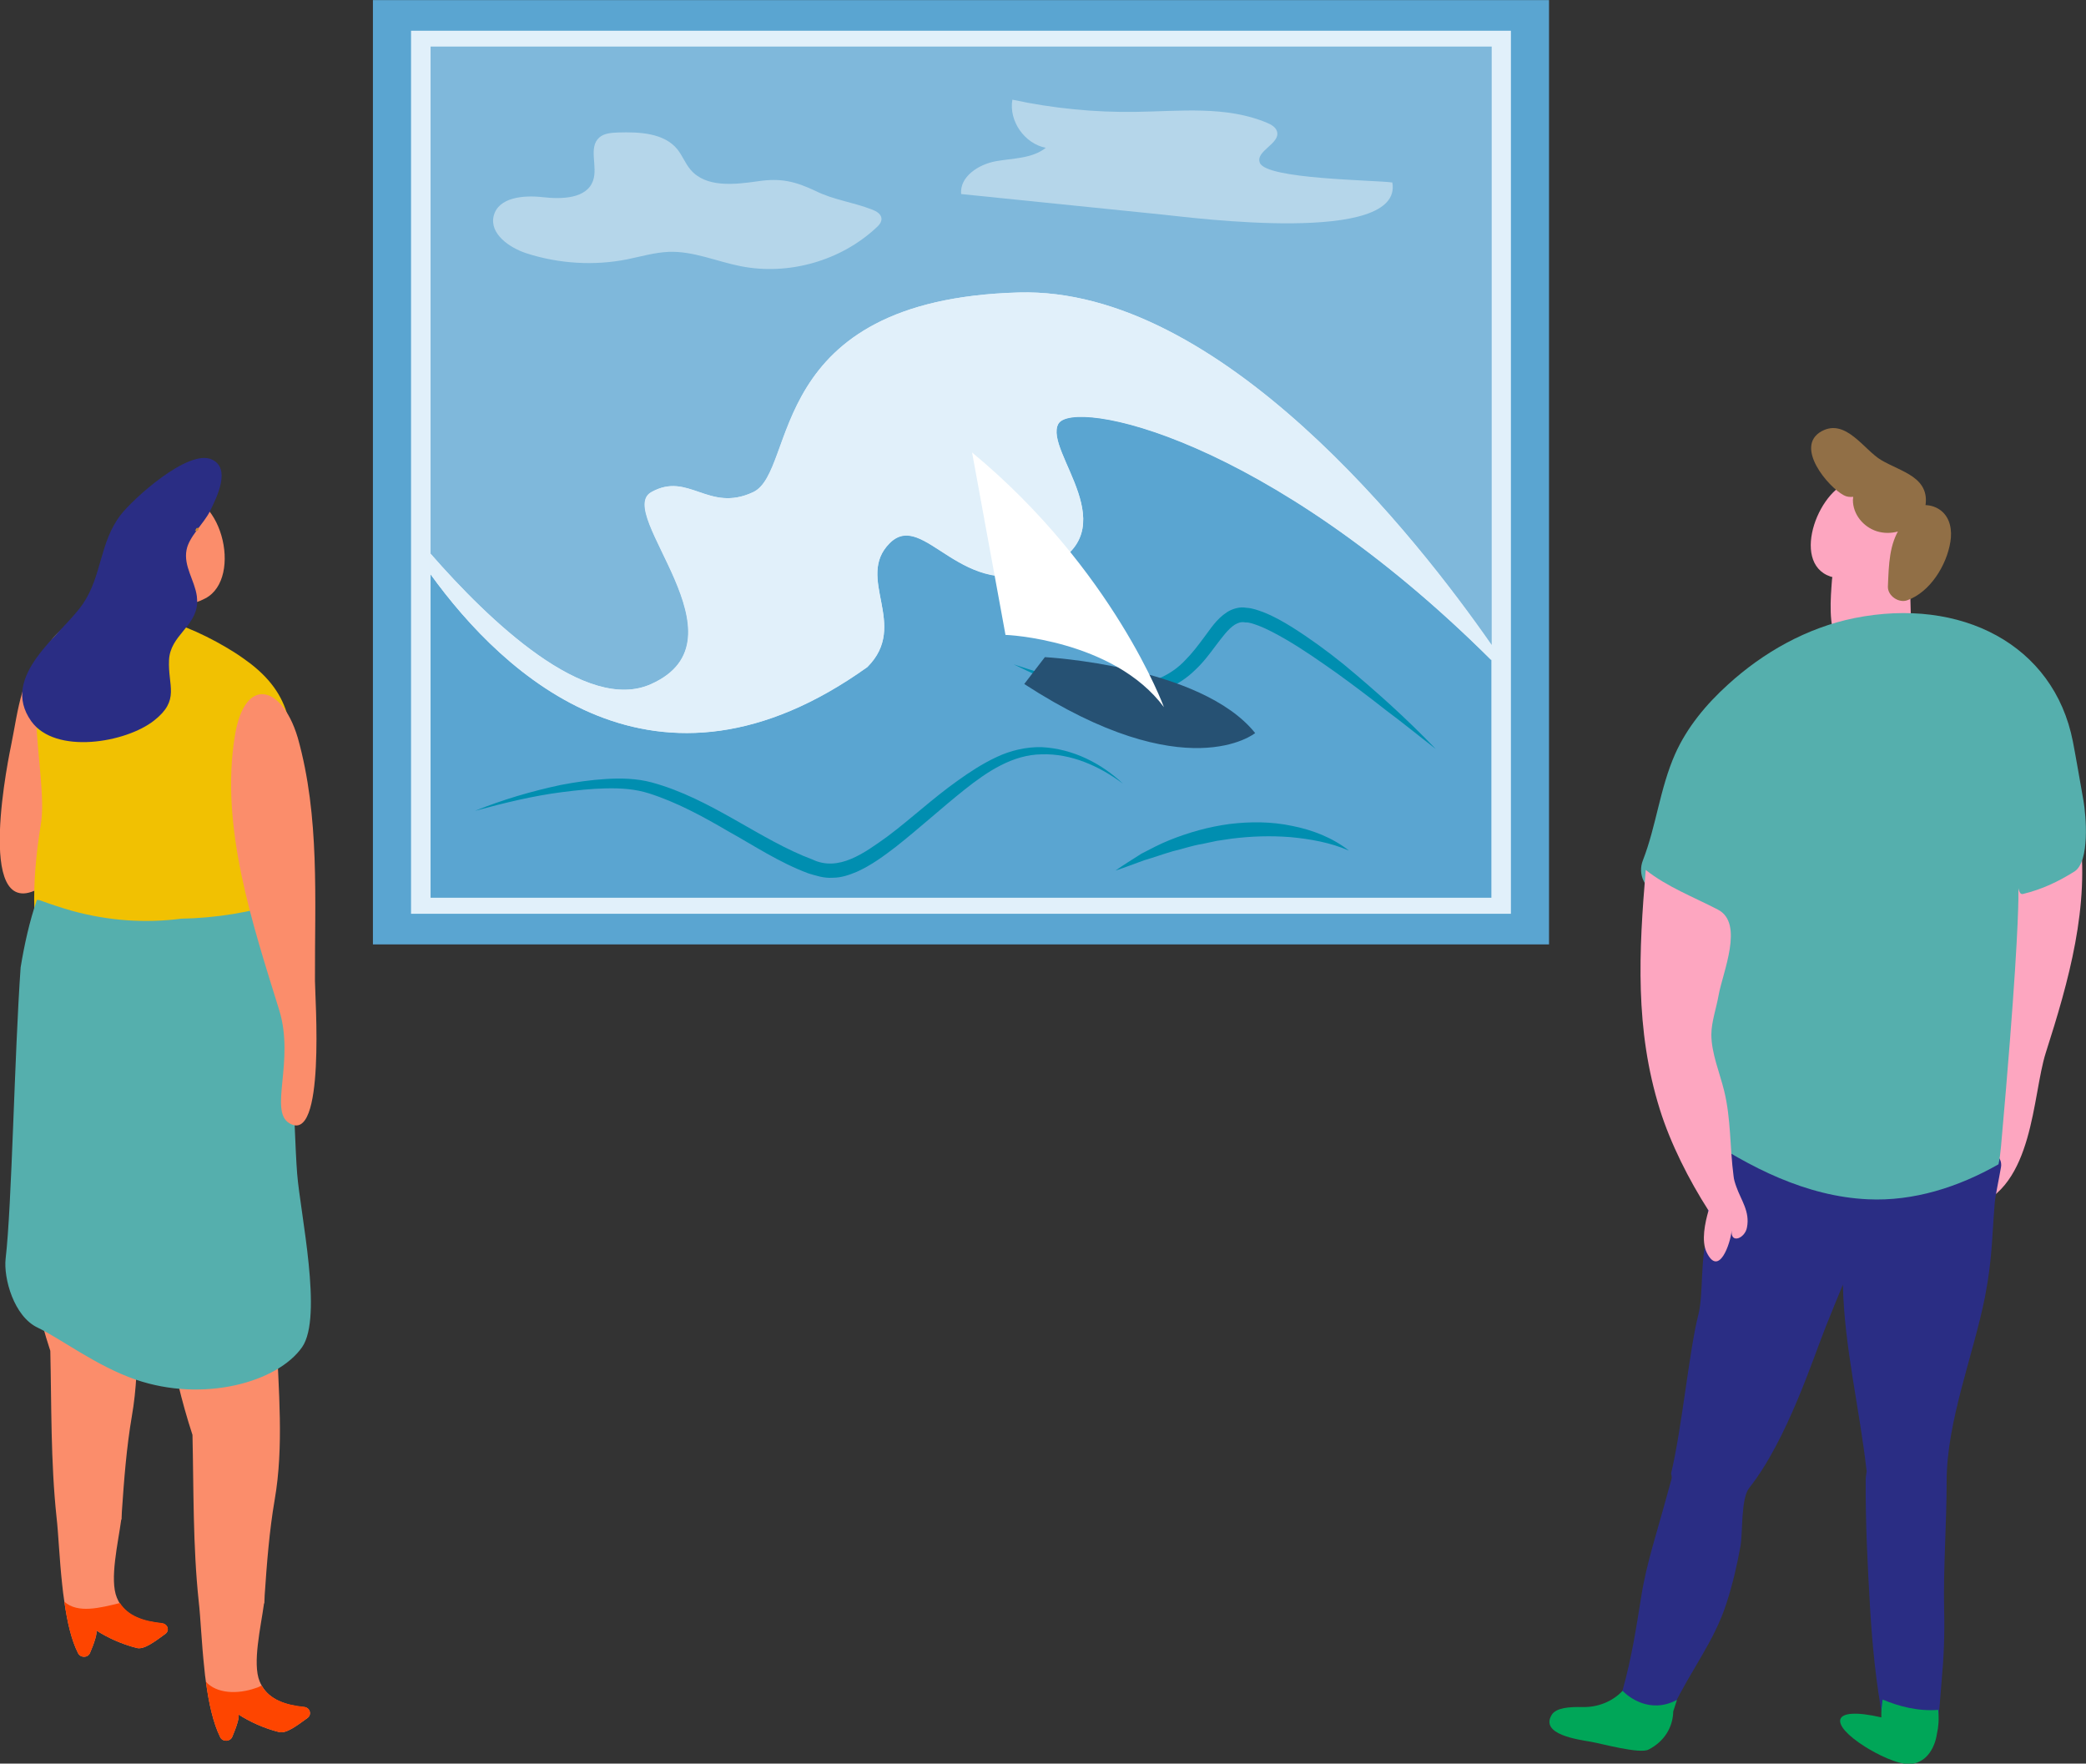 <?xml version="1.0" encoding="utf-8"?>
<!-- Generator: Adobe Illustrator 28.3.0, SVG Export Plug-In . SVG Version: 6.00 Build 0)  -->
<svg version="1.1" id="Layer_1" xmlns="http://www.w3.org/2000/svg" xmlns:xlink="http://www.w3.org/1999/xlink" x="0px" y="0px"
	 viewBox="0 0 667.6 564.4" style="enable-background:new 0 0 667.6 564.4;" xml:space="preserve">
<rect x="0" y="0" width="667.6" height="564.4" fill="#333333" stroke="none"/>
<style type="text/css">
	.st0{fill:#5AA5D1;}
	.st1{fill:#E1F0FA;}
	.st2{fill:#7FB8DB;}
	.st3{fill:#008EB0;}
	.st4{fill:#B5D6EA;}
	.st5{fill:#265173;}
	.st6{fill:#FFFFFF;}
	.st7{fill:#FDA6C0;}
	.st8{fill:#2A2D84;}
	.st9{fill:#060731;}
	.st10{fill:#916F46;}
	.st11{fill:#55AFAD;}
	.st12{fill:#00A658;}
	.st13{fill:#FB8D6B;}
	.st14{fill:#F1C102;}
	.st15{fill:#CC8730;}
	.st16{fill:#FE4500;}
</style>
<g>
	
		<rect x="119.4" transform="matrix(-1 -1.224647e-16 1.224647e-16 -1 615.149 302.232)" class="st0" width="376.4" height="302.2"/>
	
		<rect x="131.6" y="9.8" transform="matrix(-1 -1.224647e-16 1.224647e-16 -1 615.149 302.232)" class="st1" width="352" height="282.6"/>
	<g>
		<path class="st2" d="M137.8,14.9v162.3c18.6,21.3,49.7,51.3,70.7,41.7c31.8-14.3-11.9-54.7,0-61.4c11.9-6.7,18.3,6.7,32.6,0
			c14.3-6.7,3.1-61.6,85-63.9c64.5-1.8,127.6,78.7,151.3,112.8V14.9H137.8z"/>
		<path class="st0" d="M137.8,183.8v103.5h339.5v-76.1c-72.1-71.8-134-83.9-138.6-75.6c-4.8,8.8,23,34.2-4,46.1
			c-27,11.9-38.9-19.1-50-7.9c-11.1,11.2,6.4,26.1-7.1,39.6C209.9,261.9,161.3,216.3,137.8,183.8z"/>
		<path class="st1" d="M137.8,177.2v6.6c23.5,32.5,72.1,78.1,139.8,29.7c13.5-13.5-4-28.4,7.1-39.6c11.1-11.2,23.1,19.8,50,7.9
			c27-11.9-0.8-37.3,4-46.1c4.6-8.3,66.5,3.8,138.6,75.6v-4.8C453.6,172.3,390.6,91.8,326,93.6c-81.8,2.3-70.7,57.2-85,63.9
			c-14.3,6.7-20.7-6.7-32.6,0c-11.9,6.7,31.8,47.1,0,61.4C187.5,228.4,156.4,198.5,137.8,177.2z"/>
		<g>
			<path class="st3" d="M459.5,239.7c-5.3-4.1-10.4-8.3-15.8-12.3c-5.2-4.1-10.5-8.1-15.9-12c-5.4-3.8-10.8-7.6-16.5-10.9
				c-2.8-1.6-5.7-3.2-8.6-4.3c-1.4-0.5-2.9-1.1-4.1-1c-1.4-0.3-2.3,0.1-3.4,0.7c-2.2,1.4-4.1,4.1-6.1,6.7c-2,2.7-4.1,5.5-6.7,7.9
				c-5.1,5-12.2,8-19.2,8.4c-14.1,0.7-26.9-4.4-38.8-10.3c6.3,2.1,12.7,4.1,19.2,5.4c6.4,1.4,13,2.1,19.3,1.3
				c6.3-0.9,12.1-3.4,16.4-8c2.2-2.2,4.1-4.7,6.1-7.4c2-2.6,3.8-5.7,7.3-8c1.7-1.1,4.2-1.8,6.1-1.4c2.1,0.1,3.8,0.8,5.5,1.4
				c3.3,1.3,6.3,3,9.2,4.8c5.7,3.6,11.2,7.6,16.4,11.8C440.3,221.1,450.2,230,459.5,239.7z"/>
			<path class="st3" d="M431.7,272.2c-6-2.6-12.4-3.7-18.7-4.3c-6.3-0.5-12.6-0.3-18.9,0.5l-4.7,0.7c-1.6,0.3-3.1,0.7-4.7,1
				c-3.2,0.5-6.2,1.6-9.3,2.3c-3.1,0.9-6.1,2-9.2,2.9c-3.1,1.1-6.1,2.3-9.2,3.3c2.7-1.9,5.5-3.6,8.3-5.4c2.9-1.5,5.9-3.1,8.9-4.3
				c6.2-2.5,12.6-4.3,19.3-5.2c6.6-0.8,13.4-0.8,20,0.6C420.1,265.6,426.5,268.1,431.7,272.2z"/>
			<path class="st3" d="M359.4,250.8c-7.6-5.7-16.7-9.7-26-9.4c-9.3,0.1-17.4,5.5-24.7,11.3c-7.4,5.9-14.4,12.3-22,18.3
				c-3.8,2.9-7.8,5.9-12.5,8c-2.4,1-4.9,1.9-7.7,1.9c-2.9,0.2-5.4-0.7-7.8-1.4c-9.4-3.5-17.4-8.9-25.7-13.5
				c-8.2-4.8-16.5-9.3-25.3-12.1c-4.4-1.4-8.9-1.7-13.7-1.6c-4.7,0.1-9.4,0.6-14.1,1.2c-9.4,1.2-18.7,3.5-27.9,6
				c8.9-3.6,18.1-6.3,27.5-8.3c4.7-0.9,9.5-1.6,14.4-1.9c4.8-0.3,9.9-0.2,14.7,1.1c19.1,5.2,34.4,18.3,51.5,24.7
				c8.3,3.9,16.4-2,23.9-7.4c7.5-5.6,14.5-12.2,22.4-17.8c3.9-2.8,8-5.5,12.5-7.6c4.4-2.1,9.5-3.3,14.4-3.2
				C343.4,239.6,352.5,244.3,359.4,250.8z"/>
		</g>
		<g>
			<path class="st4" d="M403.2,52.1c-1.5-3.8,6.6-6.1,5.5-10c-0.4-1.4-1.8-2.2-3.2-2.8c-13.1-5.5-27.8-3.7-42-3.5
				C350.3,36,337,34.7,324,31.9c-1.2,6.8,3.9,14.1,10.7,15.4c-4.4,3.5-10.5,3.3-16,4.3c-5.5,1-11.6,4.9-11.1,10.5
				c21.6,2.2,43.2,4.4,64.7,6.6c8.9,0.9,76.9,9.9,73.3-10.3C440.1,57.6,405.2,57.4,403.2,52.1z"/>
			<path class="st4" d="M279.2,67.1c1.3,0.5,2.8,1.4,2.9,2.8c0.1,1.2-0.8,2.2-1.7,3c-11.4,10.6-28,15.3-43.3,12.3
				c-7.7-1.5-15.2-4.9-23.1-4.6c-4.5,0.2-8.9,1.5-13.3,2.4c-10.6,2.1-21.8,1.4-32.1-1.9c-5.6-1.8-12-6.3-10.6-12
				c1.5-6,9.6-6.7,15.7-6c6.1,0.7,14.1,0.5,16.1-5.3c1.6-4.5-1.6-10.6,2-13.8c1.6-1.4,3.9-1.5,6-1.6c6.8-0.2,14.7,0.1,19,5.4
				c1.6,2,2.5,4.5,4.2,6.5c4.9,5.8,14,4.8,21.6,3.7c7.4-1.1,12,0.1,18.4,3.1C266.8,64,272.7,64.6,279.2,67.1z"/>
		</g>
		<path class="st5" d="M334.4,210.3c0,0,50,2.7,67.3,24.3c0,0-22,18-73.9-15.7L334.4,210.3z"/>
		<path class="st6" d="M372.5,226.3c0,0-16.1-44-61.4-81.5l10.7,58.4C321.9,203.1,356.4,204.7,372.5,226.3z"/>
	</g>
</g>
<g>
	<g>
		<g>
			<g>
				<g>
					<g>
						<g>
							<g>
								<g>
									<path class="st7" d="M665.5,265.8c-0.6-4.3-9.3-6.2-10.3-1.1c-0.1,0.3-0.1,0.5-0.2,0.8c-9.6-2.2-16,11-17,18.4
										c-4.5,33.2-9.3,69.1-6.5,102.3c19.4-6.3,18.9-35.6,23.2-49.2C662.1,313.9,668.9,289.9,665.5,265.8z"/>
								</g>
							</g>
						</g>
					</g>
				</g>
			</g>
		</g>
		<g>
			<g>
				<g>
					<g>
						<g>
							<g>
								<g>
									<g>
										<g>
											<path class="st8" d="M637.4,366.9c0-3.3,0-6.5-0.4-9.8c-2.1-0.2-4.9,0.5-8.4,0c-5.8-0.8-11.3-4.1-16-7.4
												c-7.1-5-12.7-10.5-21.8-11.1c-6.4-0.4-12.9-0.4-19.3-0.3c-4.6,0.1-13.5-1.5-17.6,0.3c-4.5,2-7.2,8.7-9.9,13
												c0,5.1,3.1,36.6,2.7,41.9c-2.8,10.4-1.4,20.3-3.2,27.4c-2.9,11.4-5.2,36.1-8.7,50.7c0.2,0.6,0.3,1.2,0.1,1.9
												c-0.6,2.2-1.2,4.4-1.8,6.5c-2.7,10-6.2,20.5-7.8,30.7c-1.7,10.6-3.1,19.8-6,30.2c-0.4,1.4-0.9,0.6-1.2,2.1
												c4.9,3.4,11.2,4.6,17.4,3.3c0,0,0,0,0,0c5.5-11.6,13.2-21.1,17.1-33.4c1.9-5.9,3.3-11.9,4.4-18
												c0.8-4.3,0.1-15.3,2.8-18.7c12.2-15.4,20.5-41.7,24.7-52.1c1.7-4.3,3.5-8.6,5.3-13c0.4,19.8,5.4,39.9,7.6,59.8
												c-0.1,0.8-0.3,1.7-0.3,2.6c-0.1,13.8,0.6,27.5,1.4,41.2c0.7,11.6,1.9,24.3,4.2,36c5.2,3.2,11.2,3.3,17,1.7
												c1.1-4.2,1.3-10.2,1.7-14.5c0.7-7.5,1-15,0.8-22.5c-0.3-13.8,0.8-27.6,0.8-41.4c0-19.2,8.6-40.4,12.3-59.1
												c2.3-12.1,2.1-17.7,3.1-30c0.2-2.3,1.2-6.8,2-11.4c0.3-1.7-0.5-3.3-1.9-4.3C637.9,368.9,637.4,368.1,637.4,366.9z"/>
										</g>
									</g>
								</g>
							</g>
						</g>
					</g>
				</g>
			</g>
		</g>
		<g>
			<g>
				<g>
					<g>
						<g>
							<g>
								<g>
									<g>
										<g>
											<path class="st9" d="M655.7,269.7c0-0.1-0.1-0.2-0.1-0.3c-0.2-0.6-0.6-1.1-1-1.6c-0.3-1.1-0.6-2.2-0.8-3.3
												c-0.3-1.7-2.4-2.9-4-3.1c-1.8-0.2-3.8,0.6-4.6,2.2c-1.2,2.3-1.5,4.5-1.7,7c-0.2,2.6,1.1,4.8,3.6,5.9
												c2.9,1.4,5.6,0.4,7.8-1.5C656.3,273.7,656.4,271.3,655.7,269.7z"/>
										</g>
									</g>
								</g>
							</g>
						</g>
					</g>
				</g>
			</g>
		</g>
		<g>
			<g>
				<g>
					<g>
						<g>
							<g>
								<g>
									<path class="st7" d="M608.8,168.1c-0.8-8.9-7.7-17.4-17.3-13.8c-10.8,4-19.1,29.1-2.9,30.8
										C604.1,186.7,609.6,177.1,608.8,168.1z"/>
								</g>
							</g>
						</g>
					</g>
				</g>
			</g>
		</g>
		<g>
			<g>
				<g>
					<g>
						<g>
							<g>
								<g>
									<g>
										<g>
											<path class="st7" d="M598.7,173.8c-0.9,0.4-1.8,0.9-2.5,1.7c-1.8,0.5-3.5,1.6-4.6,3.4c-2.7,0.8-5,3.1-5.3,6.7
												c-0.4,5.6-1.3,14.8,1.9,20.4c0.4,3.4,3.9,5.4,7.1,5.3c1.2,0.4,2.4,0.4,3.5,0.1c0.2,0.1,0.4,0.1,0.6,0.2
												c4,3.8,11.8,1.1,12.1-5.4c0.5-9-0.8-18.1,0.3-27C612.9,170.8,602.2,166.8,598.7,173.8z"/>
										</g>
									</g>
								</g>
							</g>
						</g>
					</g>
				</g>
			</g>
		</g>
		<g>
			<g>
				<g>
					<g>
						<g>
							<g>
								<g>
									<g>
										<g>
											<path class="st10" d="M612.2,152.6c-3-2.1-7-3.5-10.2-5.4c-5.5-3.3-11.3-13.4-19-9.2c-8.9,4.9,2.1,17.9,7.1,20.5
												c0.9,0.5,1.9,0.6,3,0.5c0,0.3-0.1,0.7-0.1,1c0,4.6,3.3,8.6,7.6,10c2.2,0.7,4.6,0.7,6.8,0.1c3.8-0.1,7.2-2.4,8.4-6.4
												C617.4,158.1,615.4,154.9,612.2,152.6z"/>
										</g>
									</g>
								</g>
							</g>
						</g>
					</g>
				</g>
			</g>
		</g>
		<g>
			<g>
				<g>
					<g>
						<g>
							<g>
								<g>
									<g>
										<g>
											<path class="st10" d="M624.2,173.4c0.6-3.6,0-7.6-3-10c-3.8-2.9-8.7-1.9-12.3,0.7c-1.5,1.1-1.5,3.1-0.6,4.5
												c-3.7,5.5-3.8,12-4.1,19.1c-0.1,3,3.5,5.4,6.2,4.4C617.7,189.5,623,180.9,624.2,173.4z"/>
										</g>
									</g>
								</g>
							</g>
						</g>
					</g>
				</g>
			</g>
		</g>
		<g>
			<g>
				<g>
					<g>
						<g>
							<g>
								<g>
									<g>
										<g>
											<path class="st11" d="M540.7,289.2c1.1,0.3,2.1,1.3,2,2.4c-1.4,16.3-0.3,37.9,0.8,54.2c0.4,6.4-0.2,11.9,0.3,16.9
												c16.1,10.9,34.3,20.2,54,21.1c14.6,0.7,29-3.9,41.8-11.2c0.4-1.8,0.6-3.7,0.8-5.7c9.3-104.3,3.2-79.9,7-80.8
												c6.2-1.5,11.4-4,16.5-7.2c5-3.2,3.7-18,2.9-22.6c-0.3-1.7-3-17.2-3.4-19c-6.1-31.1-35.9-46.3-69.9-39.5
												c-15.3,3.1-29.2,11-40.4,21.2c-7.1,6.4-13.2,13.8-17,22.3c-4.9,11.1-6,22.9-10.3,34c-1.8,4.5,0.6,9.5,5.4,11.1
												C534.3,287.4,537.5,288.5,540.7,289.2z"/>
										</g>
									</g>
								</g>
							</g>
						</g>
					</g>
				</g>
			</g>
		</g>
		<g>
			<g>
				<g>
					<g>
						<g>
							<g>
								<g>
									<path class="st12" d="M620.3,547.2c-6.5,0.5-12.5-1.1-17.8-3.3c-0.2,1.6-0.5,3.8-0.4,5.7c-16.6-3.8-16.6,2.2-5.2,9.4
										c3.5,2.2,10.7,6,14.9,5.5c5.1-0.7,7.5-5.5,8.1-9.7C620.4,552.7,620.6,550.2,620.3,547.2z"/>
								</g>
							</g>
						</g>
					</g>
				</g>
			</g>
		</g>
		<g>
			<g>
				<g>
					<g>
						<g>
							<g>
								<g>
									<path class="st12" d="M519.6,541.4l-0.3-0.3l0,0c-3.3,3.5-8,5.3-12.8,5.2c-4.2-0.1-8.5,0.2-9.9,2.5
										c-3.8,6.3,8.5,7.9,12.5,8.6c3.5,0.6,15.7,4,18.5,2.5c5.1-2.6,7.8-7.2,7.9-12.2l1.2-3.7C527.9,548.7,521,542.8,519.6,541.4z
										"/>
								</g>
							</g>
						</g>
					</g>
				</g>
			</g>
		</g>
		<g>
			<g>
				<g>
					<g>
						<g>
							<g>
								<g>
									<path class="st7" d="M555.7,379.8c-0.4-1.1-0.8-2.3-0.9-3.5c-1.2-9.1-0.8-18.2-3-27.2c-1.4-5.7-4.1-12.1-4.1-18
										c0-4,1.6-8.5,2.3-12.5c1.3-7.4,8.3-23.1-0.2-27.5c-7.9-4.1-16.3-7.3-23.1-12.7c-2.2,26.1-3.5,51,4.5,76.6
										c3.4,10.9,9.3,22.6,15.6,32.4c-1.1,3.8-2.4,9.7-0.6,13.4c3.9,8,7.6-2.8,8-7c-0.4,4.4,4.3,2.5,4.9-1
										C560.1,387.7,557.2,384.1,555.7,379.8z"/>
								</g>
							</g>
						</g>
					</g>
				</g>
			</g>
		</g>
	</g>
	<g>
		<g>
			<g>
				<g>
					<g>
						<g>
							<g>
								<g>
									<g>
										<g>
											<path class="st13" d="M26.2,201.8c-8.8,2.8-16.2,10.7-19,19.5c-1.7,5.6-2.5,11.7-3.7,17.5c-1.9,9.2-11.7,61.5,12.4,43.3
												c10.9-8.2,17.7-26.7,21.8-39.3c3.9-12.1,11.7-26.6,0.9-38.4C35.3,200.8,30.7,200.4,26.2,201.8z"/>
										</g>
									</g>
								</g>
							</g>
						</g>
					</g>
				</g>
			</g>
			<g>
				<g>
					<g>
						<g>
							<g>
								<g>
									<g>
										<g>
											<g>
												<g>
													<path class="st13" d="M54.5,158.2c-3.2,0.6-6.2,4.4-5.7,7.4c1.2,7.7,0.1,34.8,16.9,25.9
														C78,185.1,70.9,155.4,54.5,158.2z"/>
												</g>
											</g>
										</g>
									</g>
								</g>
							</g>
						</g>
					</g>
				</g>
			</g>
			<g>
				<g>
					<g>
						<g>
							<g>
								<g>
									<g>
										<g>
											<path class="st14" d="M80.2,212.4c-1.6-1.2-3.4-2.5-5.3-3.7c-14.3-9-37-18.3-53.7-8.2c-17.5,10.6-5.5,47.2-8.1,63.1
												c-13.5,82.2,39.5,80.1,69.4,55.9c16.6-13.4,13-49.6,12-65.9C93.5,235.2,94.7,223.7,80.2,212.4z"/>
										</g>
									</g>
								</g>
							</g>
						</g>
					</g>
				</g>
			</g>
			<g>
				<g>
					<g>
						<g>
							<g>
								<g>
									<g>
										<g>
											<g>
												<path class="st8" d="M63,190.8c-0.7-5.1-4.3-9.6-3.3-14.8c0.8-4.3,5.5-8.4,7.5-12.4c2.2-4.5,6.9-13.8,0.5-16.6
													c-7.5-3.3-25,12.5-29.1,17.8c-6.8,8.9-5.9,19.4-12.1,28.5c-6.8,9.9-26.8,23-16.5,37.5c7.7,10.8,30.3,6.9,39.3-0.2
													c8.4-6.6,4.4-11,4.8-19.4c0.4-7.8,8.4-10.5,9-18C63.1,192.4,63.1,191.6,63,190.8z"/>
											</g>
										</g>
									</g>
								</g>
							</g>
						</g>
					</g>
				</g>
				<g>
					<g>
						<g>
							<g>
								<g>
									<g>
										<g>
											<g>
												<path class="st15" d="M63.5,168.9c-0.2,0-0.4,0.1-0.6,0.1c-0.2,0.3-0.3,0.6-0.5,0.9C63.3,170,63.7,169.7,63.5,168.9z"/>
											</g>
										</g>
									</g>
								</g>
							</g>
						</g>
					</g>
				</g>
			</g>
			<g>
				<g>
					<g>
						<g>
							<g>
								<g>
									<g>
										<g>
											<g>
												<path class="st13" d="M98.4,549.8c-3.3,2.4-6.8,5.1-9.1,4.5c-4.8-1.2-9.4-3.3-13.1-5.7c0.7,0.5-0.6,4.3-1.9,7.3
													c-0.7,1.5-3,1.6-3.8,0.1c-2.3-4.6-3.7-11.1-4.6-17.8c-0.2-1.4-0.4-2.8-0.5-4.2c-0.9-8.2-1.2-16.3-1.8-21.5
													c-1.9-17.8-1.6-36.2-2-53.3c-1.8-5.5-3.3-10.9-4.6-16.3C52.8,425.2,9.3,340,49.4,339.6c19.6-0.2,24.5,15.7,29.1,29.9
													c4.8,14.9,8.9,31,9.6,46.5c0,0.6,0,1.2,0.1,1.9c0.1,2.8,0.2,5.6,0.3,8.4c0,0.3,0,0.7,0,1c0.6,17.5,2.4,35.5-0.6,52.7
													c-1.7,9.9-2.5,20.3-3.2,30.6c0,0.8-0.1,1.7-0.1,2.5c0,0-0.1,0-0.1,0c-1,7.5-3.8,19.2-1.4,25c0.2,0.5,0.4,0.9,0.7,1.4
													c2.5,4.4,7.5,6.2,13.5,6.8C99.2,546.4,99.9,548.7,98.4,549.8z"/>
											</g>
										</g>
									</g>
								</g>
							</g>
						</g>
					</g>
				</g>
				<g>
					<g>
						<g>
							<g>
								<g>
									<g>
										<g>
											<g>
												<path class="st16" d="M98.4,549.8c-3.3,2.4-6.8,5.1-9.1,4.5c-4.8-1.2-9.4-3.3-13.1-5.7c0.7,0.5-0.6,4.3-1.9,7.3
													c-0.7,1.5-3,1.6-3.8,0.1c-2.3-4.6-3.7-11.1-4.6-17.8c3.4,3.8,10.1,4.1,16,2c0.7-0.2,1.3-0.5,1.8-0.8
													c2.5,4.4,7.5,6.2,13.5,6.8C99.2,546.4,99.9,548.7,98.4,549.8z"/>
											</g>
										</g>
									</g>
								</g>
							</g>
						</g>
					</g>
				</g>
				<g>
					<g>
						<g>
							<g>
								<g>
									<g>
										<g>
											<g>
												<path class="st13" d="M52.9,522.9c-3.3,2.4-6.8,5.1-9.1,4.5c-4.8-1.2-9.4-3.3-13.1-5.7c0.7,0.5-0.6,4.3-1.9,7.3
													c-0.7,1.6-3,1.6-3.8,0.1c-2.2-4.3-3.5-10.2-4.4-16.5c-0.3-1.8-0.5-3.7-0.7-5.5c-0.9-8.2-1.2-16.3-1.8-21.5
													c-1.9-17.8-1.6-36.2-2-53.3c-1.8-5.5-3.3-10.9-4.6-16.3c-5.6-22.7-6.3-38.9-2.4-62.6c0.8-5.2,4.4-19.2,7.7-23.7
													c5.1-7.1,4-4.5,7.7,1.9c3.4,5.9,6.3,12.1,8.8,18.4c5,12.5,8.6,25.8,9.1,39.2c0,0.6,0,1.2,0.1,1.9
													c0.1,2.8,0.2,5.6,0.3,8.4c0,0.3,0,0.7,0,1c0.6,17.5,2.4,35.5-0.6,52.7c-1.7,9.9-2.5,20.3-3.2,30.6
													c0,0.8-0.1,1.7-0.1,2.5c0,0-0.1,0-0.1,0c-1,7.5-3.8,19.2-1.4,25c0.3,0.7,0.6,1.3,0.9,1.8c2.6,4.1,7.5,5.8,13.3,6.4
													C53.7,519.6,54.4,521.8,52.9,522.9z"/>
											</g>
										</g>
									</g>
								</g>
							</g>
						</g>
					</g>
				</g>
				<g>
					<g>
						<g>
							<g>
								<g>
									<g>
										<g>
											<g>
												<path class="st16" d="M52.9,522.9c-3.3,2.4-6.8,5.1-9.1,4.5c-4.8-1.2-9.4-3.3-13.1-5.7c0.7,0.5-0.6,4.3-1.9,7.3
													c-0.7,1.6-3,1.6-3.8,0.1c-2.2-4.3-3.5-10.2-4.4-16.5c4.3,3.8,11.3,2,17.8,0.4c2.6,4.1,7.5,5.8,13.3,6.4
													C53.7,519.6,54.4,521.8,52.9,522.9z"/>
											</g>
										</g>
									</g>
								</g>
							</g>
						</g>
					</g>
				</g>
			</g>
			<g>
				<g>
					<g>
						<g>
							<g>
								<g>
									<g>
										<g>
											<g>
												<g>
													<path class="st11" d="M95.1,375.6c-1.1-13.7-2.5-73.3-4.3-87c-10.5,3.4-21.7,5.2-32.8,5.4c-11.5,1.5-23.2,0.7-34.9-2.5
														c-3.5-1-6.8-2.1-10.1-3.3c-0.4-0.2-0.8-0.2-1.2-0.2c-2.4,7-4,14.3-5.2,21.6c-2,28.4-2.8,76.2-4.8,93.2
														c-0.7,6.2,2.6,18.5,10.3,22.1c7,3.3,18.8,12.3,31.3,16.6c21.8,7.5,45.5,0.8,53.3-10.4
														C103.4,421.4,96.1,388.3,95.1,375.6z"/>
												</g>
											</g>
										</g>
									</g>
								</g>
							</g>
						</g>
					</g>
				</g>
			</g>
			<g>
				<g>
					<g>
						<g>
							<g>
								<g>
									<g>
										<g>
											<g>
												<g>
													<path class="st13" d="M83.2,222.2c-3.5,0.5-6.6,4.6-8,13.1c-4.9,29.2,5.7,60.6,14.2,88.1c4.9,16.1-3.3,32,3.1,36
														c11.8,7.4,8.3-40.4,8.3-45.5c-0.1-26.1,1.6-52.5-5.5-77.8C92.5,226.7,87.6,221.6,83.2,222.2z"/>
												</g>
											</g>
										</g>
									</g>
								</g>
							</g>
						</g>
					</g>
				</g>
			</g>
		</g>
	</g>
</g>
</svg>
